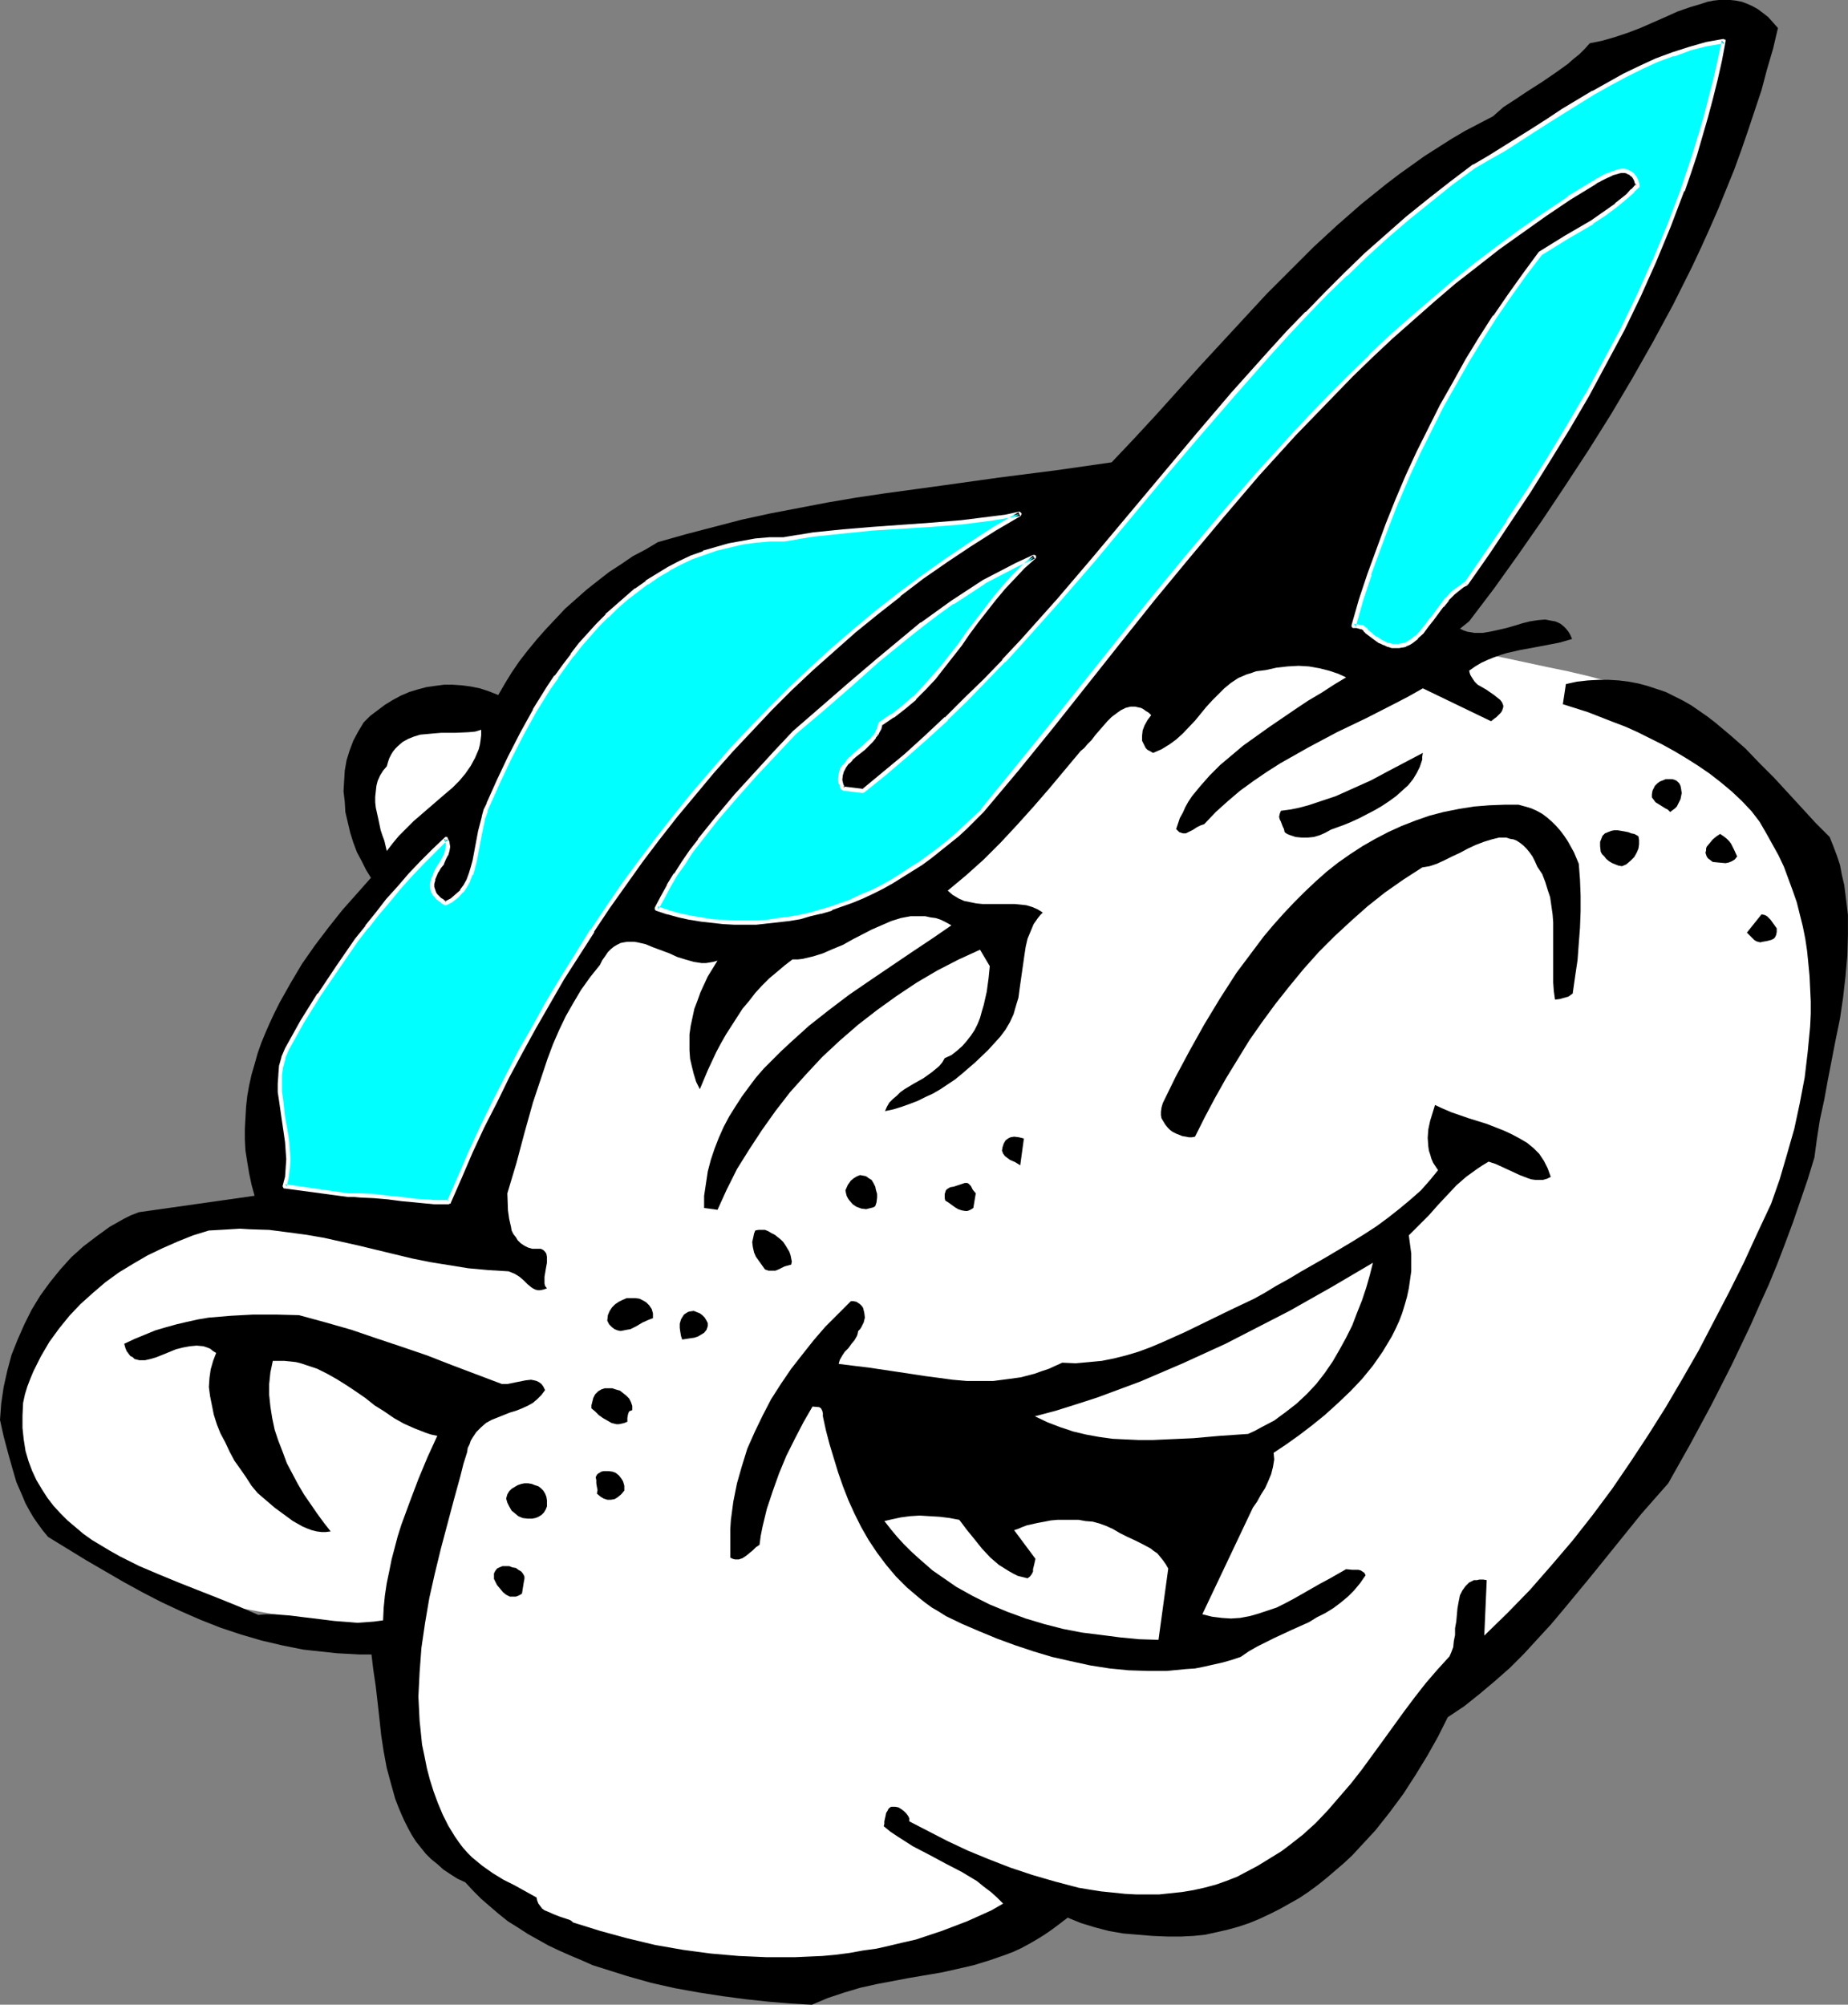 <?xml version="1.0" encoding="UTF-8" standalone="no"?>
<svg
   version="1.0"
   width="129.724mm"
   height="140.705mm"
   id="svg27"
   sodipodi:docname="Laughing 6.wmf"
   xmlns:inkscape="http://www.inkscape.org/namespaces/inkscape"
   xmlns:sodipodi="http://sodipodi.sourceforge.net/DTD/sodipodi-0.dtd"
   xmlns="http://www.w3.org/2000/svg"
   xmlns:svg="http://www.w3.org/2000/svg">
  <rect width="100%" height="100%" fill="#808080" stroke="none"/>
  <sodipodi:namedview
     id="namedview27"
     pagecolor="#ffffff"
     bordercolor="#000000"
     borderopacity="0.25"
     inkscape:showpageshadow="2"
     inkscape:pageopacity="0.0"
     inkscape:pagecheckerboard="0"
     inkscape:deskcolor="#d1d1d1"
     inkscape:document-units="mm" />
  <defs
     id="defs1">
    <pattern
       id="WMFhbasepattern"
       patternUnits="userSpaceOnUse"
       width="6"
       height="6"
       x="0"
       y="0" />
  </defs>
  <path
     style="fill:#ffffff;fill-opacity:1;fill-rule:evenodd;stroke:none"
     d="m 52.682,325.284 v 0 l 0.323,-0.162 h 0.162 0.485 l 0.485,-0.162 h 0.646 l 0.646,-0.162 h 0.808 l 0.97,-0.162 1.131,-0.162 h 1.131 l 1.131,-0.162 h 1.454 l 1.454,-0.162 1.454,-0.162 h 1.616 1.778 l 1.778,-0.162 h 1.939 l 1.939,-0.162 h 6.626 l 2.424,0.162 h 2.424 l 2.424,0.162 2.586,0.162 2.747,0.162 5.656,0.323 5.818,0.646 42.016,-91.623 98.253,-93.239 59.469,-18.906 66.741,47.831 h 0.162 0.485 l 0.646,0.162 0.97,0.162 1.293,0.162 1.293,0.323 1.778,0.323 1.778,0.323 1.939,0.323 2.262,0.485 2.262,0.323 2.424,0.485 5.171,0.97 5.494,1.131 11.312,2.424 5.494,1.131 5.494,1.293 2.424,0.646 2.586,0.646 2.262,0.485 2.262,0.646 1.939,0.646 1.939,0.646 1.616,0.485 1.616,0.646 1.293,0.485 1.293,0.485 1.131,0.485 1.131,0.323 0.97,0.323 0.808,0.485 1.616,0.646 1.454,0.485 0.97,0.323 0.808,0.323 0.646,0.162 0.485,0.162 0.323,0.162 h 0.162 l 0.162,0.162 v -0.162 l 15.514,20.684 16.645,37.005 -4.202,53.648 -27.957,71.1 -49.611,58.496 v 0 l -0.162,0.323 -0.162,0.323 -0.485,0.485 -0.323,0.646 -0.646,0.808 -0.646,0.808 -0.646,0.97 -0.808,1.131 -0.808,1.293 -0.97,1.293 -0.97,1.293 -1.131,1.454 -1.131,1.616 -1.293,1.616 -1.293,1.778 -1.454,1.778 -1.454,1.778 -3.07,3.878 -3.394,3.878 -3.555,4.201 -3.717,4.201 -3.878,4.201 -4.202,4.363 -4.202,4.201 -4.363,4.04 -4.525,4.04 -4.686,3.878 -4.686,3.555 -4.686,3.393 -4.848,2.909 -2.424,1.454 -2.424,1.293 -2.424,1.293 -2.424,0.97 -2.586,1.131 -2.262,0.808 -2.424,0.646 -2.586,0.808 -2.262,0.485 -2.424,0.323 -2.424,0.162 -2.424,0.162 -2.262,-0.162 -2.424,-0.323 -2.262,-0.323 -2.262,-0.485 -2.262,-0.808 -2.262,-0.97 -2.262,-1.131 -2.262,-1.293 v 0.162 l -0.323,0.162 -0.162,0.162 -0.485,0.162 -0.646,0.323 -0.808,0.485 -0.808,0.323 -0.97,0.485 -1.131,0.646 -1.293,0.646 -1.131,0.485 -1.616,0.808 -1.454,0.646 -1.616,0.646 -1.778,0.808 -1.939,0.646 -1.939,0.808 -1.939,0.808 -4.525,1.616 -4.686,1.454 -5.171,1.616 -5.333,1.454 -5.656,1.293 -5.979,1.131 -6.141,0.97 -6.464,0.808 -6.626,0.485 -3.394,0.162 h -3.394 -3.394 l -3.555,-0.162 -3.555,-0.162 -3.555,-0.162 -3.555,-0.485 -3.717,-0.485 -3.717,-0.485 -3.555,-0.808 -3.717,-0.808 -3.717,-0.808 -3.878,-1.131 -3.717,-1.131 -3.717,-1.293 -3.717,-1.454 -3.878,-1.616 -3.717,-1.778 -3.717,-1.939 -3.878,-1.939 -3.717,-2.262 -3.717,-2.262 -3.717,-2.585 -3.717,-2.747 -3.717,-2.909 -3.717,-3.07 -3.717,-3.232 -3.555,-3.393 -8.242,-51.063 -66.902,-12.443 v 0 l -0.162,-0.162 -0.323,-0.162 -0.323,-0.162 -0.485,-0.323 -0.646,-0.323 -0.485,-0.323 -0.808,-0.485 -1.616,-0.97 -1.778,-1.293 -2.101,-1.454 -2.262,-1.778 -2.424,-1.778 -2.424,-2.101 -2.424,-2.262 -2.424,-2.424 -2.424,-2.585 -2.262,-2.747 -2.101,-2.909 -2.101,-3.232 -1.616,-3.232 -1.454,-3.393 -0.646,-1.778 -0.485,-1.778 -0.485,-1.778 -0.323,-1.778 -0.323,-1.939 -0.162,-1.939 v -1.939 -1.939 l 0.323,-1.939 0.323,-2.101 0.485,-1.939 0.485,-2.101 0.808,-2.101 0.808,-2.101 1.131,-2.101 1.131,-2.262 1.293,-2.262 1.616,-2.101 1.616,-2.262 1.939,-2.262 2.101,-2.262 2.262,-2.424 2.424,-2.262 2.747,-2.262 2.909,-2.424 3.07,-2.424 3.232,-2.262 3.555,-2.424 z"
     id="path1" />
  <path
     style="fill:#000000;fill-opacity:1;fill-rule:evenodd;stroke:none"
     d="m 471.71,7.433 -1.293,5.494 -1.616,5.494 -1.454,5.494 -1.778,5.333 -1.778,5.333 -1.778,5.171 -1.939,5.333 -2.101,5.171 -2.101,5.171 -2.262,5.171 -2.262,5.009 -2.424,5.171 -5.01,10.019 -5.333,9.857 -5.494,9.696 -5.656,9.534 -5.979,9.534 -6.141,9.372 -6.141,9.211 -6.302,9.049 -6.464,9.049 -6.626,8.726 -2.424,1.939 0.97,0.485 0.97,0.323 0.97,0.162 0.97,0.162 h 2.101 l 1.939,-0.323 2.262,-0.485 2.101,-0.485 2.262,-0.646 2.101,-0.646 1.939,-0.485 2.101,-0.323 1.939,-0.162 0.808,0.162 0.808,0.162 0.97,0.162 0.808,0.323 0.646,0.323 0.808,0.646 0.646,0.646 0.646,0.808 0.485,0.808 0.485,1.131 -3.394,0.97 -3.394,0.646 -3.394,0.646 -3.555,0.646 -3.555,0.808 -1.616,0.485 -1.778,0.646 -1.616,0.646 -1.778,0.808 -1.616,0.97 -1.616,1.131 0.162,0.646 0.162,0.485 0.485,0.808 0.646,0.97 0.808,0.808 2.262,1.293 2.101,1.454 0.808,0.646 0.808,0.646 0.485,0.646 0.323,0.808 v 0.485 l -0.162,0.485 -0.162,0.485 -0.323,0.485 -0.485,0.485 -0.646,0.646 -0.646,0.485 -0.808,0.646 -18.099,-8.726 -3.717,2.101 -3.717,1.939 -7.595,3.878 -7.757,3.717 -7.595,4.04 -3.717,2.101 -3.717,2.101 -3.555,2.262 -3.555,2.424 -3.555,2.585 -3.232,2.747 -3.232,2.909 -3.07,3.232 -0.97,0.323 -0.97,0.485 -0.97,0.646 -0.97,0.485 -0.97,0.485 h -0.808 l -0.485,-0.162 -0.485,-0.162 -0.323,-0.323 -0.485,-0.485 0.485,-1.454 0.485,-1.454 0.808,-1.454 0.646,-1.454 0.808,-1.454 0.97,-1.454 2.262,-2.747 2.424,-2.747 2.747,-2.747 3.07,-2.585 3.07,-2.585 3.394,-2.424 3.394,-2.424 7.11,-4.848 3.394,-2.262 3.555,-2.101 3.232,-2.101 3.232,-1.939 -2.101,-0.97 -2.424,-0.808 -2.586,-0.646 -2.747,-0.485 -2.747,-0.162 -2.909,0.162 -2.909,0.323 -2.909,0.646 -1.293,0.162 -1.293,0.162 -1.293,0.485 -1.131,0.323 -2.262,0.97 -1.939,1.293 -1.778,1.454 -1.616,1.616 -1.616,1.616 -1.616,1.778 -1.454,1.778 -1.454,1.778 -3.232,3.393 -1.778,1.616 -1.778,1.293 -2.101,1.293 -2.262,0.97 -0.808,-0.485 -0.646,-0.323 -0.485,-0.485 -0.323,-0.646 -0.323,-0.646 -0.323,-0.646 v -0.646 -0.646 l 0.162,-1.454 0.485,-1.293 0.808,-1.454 0.97,-1.293 -0.646,-0.646 -0.808,-0.485 -0.646,-0.485 -0.646,-0.323 -0.808,-0.162 -0.646,-0.162 h -1.293 l -1.293,0.323 -1.293,0.646 -1.131,0.808 -1.293,0.97 -1.131,1.131 -1.131,1.293 -2.101,2.424 -0.97,1.293 -1.131,1.131 -0.808,0.97 -0.97,0.808 -8.242,9.857 -4.202,4.848 -4.363,4.848 -4.363,4.686 -4.525,4.525 -4.686,4.201 -4.848,4.04 1.293,1.131 1.616,0.97 1.454,0.646 1.616,0.323 1.616,0.323 1.616,0.162 h 8.565 l 1.616,0.162 1.454,0.162 1.616,0.485 1.454,0.646 1.293,0.808 -0.646,0.646 -0.646,0.808 -1.131,1.616 -0.808,1.939 -0.808,1.939 -0.485,2.101 -0.323,2.101 -0.646,4.525 -0.646,4.525 -0.323,2.424 -0.646,2.101 -0.646,2.262 -0.97,2.101 -1.131,1.939 -1.454,1.939 -3.232,3.555 -3.394,3.232 -3.555,3.07 -1.778,1.454 -1.939,1.293 -1.939,1.293 -1.939,1.131 -2.101,0.97 -1.939,0.97 -2.101,0.808 -2.262,0.808 -2.101,0.646 -2.262,0.485 0.485,-1.131 0.646,-1.131 0.97,-0.97 0.97,-0.808 0.97,-0.97 1.131,-0.808 2.424,-1.454 2.586,-1.454 2.262,-1.616 0.97,-0.808 0.97,-0.808 0.808,-0.97 0.646,-1.131 1.778,-0.808 1.454,-1.131 1.454,-1.293 1.131,-1.293 1.131,-1.454 0.97,-1.454 0.808,-1.616 0.646,-1.616 0.485,-1.778 0.485,-1.616 0.808,-3.555 0.485,-3.555 0.323,-3.232 -2.586,-4.363 -5.656,2.585 -5.656,2.909 -5.494,3.232 -5.333,3.555 -5.171,3.717 -5.01,3.878 -4.848,4.201 -4.686,4.363 -4.363,4.686 -4.202,4.686 -3.878,5.009 -3.555,5.009 -3.394,5.171 -3.232,5.171 -2.747,5.494 -2.424,5.333 -3.555,-0.485 v -3.232 l 0.485,-3.232 0.485,-3.232 0.808,-3.07 0.97,-2.909 1.131,-2.909 1.293,-2.909 1.454,-2.747 1.616,-2.585 1.778,-2.747 1.778,-2.424 1.939,-2.585 2.101,-2.424 2.262,-2.262 2.262,-2.262 2.424,-2.262 5.01,-4.525 5.333,-4.201 5.333,-4.04 5.656,-3.878 5.494,-3.717 5.494,-3.717 5.333,-3.555 5.171,-3.555 -1.454,-0.808 -1.293,-0.646 -1.454,-0.485 -1.293,-0.162 -1.454,-0.323 h -1.293 -1.293 -1.293 l -2.586,0.485 -2.586,0.808 -2.586,1.131 -2.586,1.131 -5.01,2.585 -2.586,1.454 -2.747,1.131 -2.586,1.131 -2.586,0.808 -2.747,0.646 -1.293,0.162 h -1.454 l -2.101,1.616 -2.101,1.778 -1.939,1.616 -1.939,1.939 -1.778,1.939 -1.616,2.101 -1.778,2.101 -1.454,2.262 -1.454,2.262 -1.454,2.262 -1.293,2.262 -1.293,2.424 -2.262,4.848 -2.101,5.009 -0.97,-1.939 -0.646,-2.101 -0.485,-1.939 -0.485,-2.101 -0.162,-2.262 v -2.101 -2.101 l 0.323,-2.262 0.485,-2.262 0.485,-2.262 0.808,-2.101 0.808,-2.262 0.97,-2.101 0.97,-2.101 1.293,-2.101 1.293,-2.101 -1.131,0.323 -0.97,0.162 -0.97,0.162 h -1.131 l -2.101,-0.323 -2.262,-0.646 -2.101,-0.646 -2.101,-0.97 -4.363,-1.616 -1.939,-0.808 -2.101,-0.485 -0.97,-0.162 h -0.97 -0.808 l -0.97,0.162 -0.808,0.162 -0.97,0.485 -0.808,0.485 -0.808,0.646 -0.808,0.808 -0.646,0.97 -0.808,1.131 -0.646,1.293 -2.586,3.232 -2.424,3.393 -2.101,3.555 -1.939,3.393 -1.778,3.717 -1.616,3.717 -1.454,3.878 -1.293,3.878 -2.586,7.756 -2.262,8.08 -2.101,7.918 -2.424,8.08 0.162,4.525 0.323,2.262 0.485,2.101 0.162,0.97 0.485,0.97 0.646,0.808 0.485,0.808 0.808,0.808 0.97,0.646 0.97,0.485 1.131,0.323 h 0.646 0.646 0.485 0.485 l 0.646,0.323 0.485,0.485 0.323,0.485 0.162,0.808 v 0.808 0.808 l -0.323,1.778 -0.323,1.939 v 0.808 0.97 l 0.162,0.646 0.485,0.646 -0.97,0.323 -0.808,0.162 h -0.646 l -0.646,-0.162 -0.646,-0.323 -0.485,-0.323 -0.97,-0.808 -0.97,-0.97 -1.131,-0.97 -1.293,-0.808 -0.808,-0.323 -0.808,-0.323 -5.333,-0.323 -5.333,-0.485 -5.01,-0.808 -5.01,-0.808 -4.848,-0.97 -4.686,-1.131 -9.373,-2.262 -9.373,-2.101 -4.686,-0.808 -4.848,-0.646 -5.01,-0.646 -5.171,-0.162 -2.586,-0.162 -2.586,0.162 -2.747,0.162 -2.909,0.162 -4.202,1.293 -4.04,1.616 -4.04,1.778 -4.04,1.939 -3.878,2.262 -3.717,2.262 -3.555,2.585 -3.394,2.909 -3.232,2.909 -2.909,3.07 -2.747,3.393 -2.586,3.555 -1.131,1.939 -1.131,1.939 -0.97,1.939 -0.97,1.939 -0.808,1.939 -0.808,2.101 -0.646,2.101 -0.485,2.262 -0.162,3.393 v 3.232 l 0.323,3.07 0.485,3.07 0.808,2.747 0.97,2.585 1.131,2.424 1.454,2.424 1.454,2.262 1.616,2.101 1.778,1.939 1.939,1.939 2.101,1.778 2.101,1.778 2.262,1.616 2.424,1.454 2.424,1.454 2.586,1.454 5.171,2.585 5.333,2.262 5.494,2.262 5.333,2.101 5.333,2.101 5.171,2.101 4.848,2.101 2.101,-0.162 h 2.262 l 1.939,0.162 2.101,0.162 3.878,0.485 4.04,0.485 3.878,0.485 4.202,0.323 1.939,0.162 2.262,-0.162 2.101,-0.162 2.424,-0.323 0.162,-3.393 0.323,-3.232 0.485,-3.232 0.646,-3.07 0.646,-3.232 0.808,-3.07 0.808,-3.07 0.97,-3.07 2.262,-6.14 2.262,-5.979 2.424,-5.817 2.586,-5.656 -1.616,-0.323 -1.454,-0.485 -2.909,-1.131 -2.909,-1.293 -2.586,-1.454 -2.586,-1.778 -2.586,-1.616 -2.424,-1.939 -2.586,-1.778 -2.424,-1.616 -2.586,-1.616 -2.586,-1.454 -2.586,-1.293 -2.909,-0.97 -1.454,-0.485 -1.293,-0.323 -1.454,-0.162 -1.616,-0.162 h -1.616 -1.454 l -0.646,3.07 -0.323,3.07 v 2.909 l 0.323,3.07 0.485,3.07 0.646,3.07 0.97,2.909 1.131,2.909 1.131,3.07 1.454,2.747 1.454,2.747 1.616,2.747 1.778,2.585 1.778,2.585 1.778,2.424 1.778,2.262 -1.293,0.162 h -1.131 l -1.293,-0.162 -1.293,-0.323 -1.293,-0.485 -1.131,-0.485 -2.586,-1.454 -2.424,-1.778 -2.424,-1.778 -2.262,-1.939 -2.262,-1.939 -1.616,-1.939 -1.454,-2.262 -1.454,-2.101 -1.616,-2.262 -1.293,-2.424 -1.131,-2.424 -1.293,-2.424 -0.97,-2.424 -0.808,-2.585 -0.485,-2.424 -0.485,-2.424 -0.323,-2.424 0.162,-2.424 0.323,-2.262 0.646,-2.262 0.808,-2.101 -0.808,-0.485 -0.808,-0.646 -0.808,-0.323 -0.97,-0.323 -1.778,-0.162 -1.778,0.162 -1.778,0.323 -1.939,0.485 -3.555,1.454 -1.616,0.646 -1.616,0.485 -1.454,0.323 h -0.808 -0.646 l -0.646,-0.162 -0.646,-0.162 -0.485,-0.485 -0.646,-0.323 -0.485,-0.646 -0.485,-0.646 -0.323,-0.808 -0.323,-1.131 2.747,-1.293 2.747,-1.131 2.747,-1.131 2.747,-0.808 2.909,-0.808 2.747,-0.646 2.909,-0.646 2.909,-0.485 5.818,-0.485 5.979,-0.323 h 5.979 l 6.141,0.162 7.11,1.939 6.787,1.939 6.626,2.262 6.787,2.262 6.626,2.262 6.626,2.585 13.251,5.009 h 0.646 0.808 l 1.616,-0.323 1.616,-0.323 1.616,-0.323 1.454,-0.162 0.808,0.162 0.646,0.162 0.646,0.323 0.646,0.485 0.485,0.646 0.485,0.97 -0.97,1.293 -1.131,1.131 -1.131,0.97 -1.454,0.808 -1.454,0.646 -1.616,0.646 -1.616,0.485 -1.616,0.646 -1.616,0.646 -1.616,0.646 -1.454,0.808 -1.293,1.131 -1.293,1.293 -0.97,1.454 -0.485,0.808 -0.323,0.97 -0.485,0.97 -0.162,1.131 -0.97,3.07 -0.808,3.232 -1.778,6.464 -3.394,12.766 -1.616,6.625 -1.454,6.464 -1.131,6.625 -0.97,6.625 -0.485,6.464 -0.162,3.232 -0.162,3.232 0.162,3.232 0.162,3.232 0.323,3.07 0.323,3.232 0.646,3.07 0.646,3.232 0.808,3.07 0.97,3.07 1.131,3.07 1.293,3.07 1.454,2.909 1.778,2.909 1.131,1.616 0.97,1.293 1.293,1.454 1.131,1.131 2.747,2.262 2.747,1.939 2.909,1.778 2.909,1.454 2.909,1.616 2.909,1.616 0.162,0.808 0.323,0.808 0.485,0.646 0.485,0.646 0.646,0.485 0.808,0.323 1.454,0.646 1.616,0.646 1.454,0.485 1.454,0.485 0.485,0.323 0.323,0.323 7.272,2.262 7.11,1.939 7.434,1.778 7.434,1.293 7.272,0.97 7.434,0.646 7.434,0.323 h 3.717 3.717 l 3.555,-0.162 3.717,-0.162 3.555,-0.323 3.717,-0.485 3.555,-0.646 3.555,-0.485 3.555,-0.808 3.394,-0.808 3.555,-0.808 3.394,-1.131 3.394,-1.131 3.394,-1.293 3.394,-1.293 3.232,-1.454 3.232,-1.454 3.07,-1.778 -1.616,-1.616 -1.616,-1.454 -1.939,-1.454 -1.778,-1.454 -4.04,-2.424 -4.363,-2.262 -4.202,-2.262 -4.363,-2.262 -4.04,-2.585 -1.939,-1.293 -1.778,-1.454 0.162,-0.646 v -0.646 l 0.323,-1.454 0.162,-0.808 0.323,-0.485 0.323,-0.646 0.646,-0.485 h 1.131 l 0.808,0.162 0.808,0.485 0.646,0.485 0.646,0.646 0.485,0.646 0.323,0.646 v 0.808 l 5.01,2.585 5.01,2.585 5.494,2.585 5.494,2.262 5.818,2.262 5.818,1.939 6.141,1.778 6.141,1.616 2.909,0.485 3.07,0.485 3.232,0.323 3.07,0.323 3.07,0.162 h 3.07 2.909 l 3.07,-0.323 3.07,-0.323 2.909,-0.485 2.909,-0.646 3.07,-0.808 2.747,-0.97 2.909,-1.131 2.747,-1.454 2.747,-1.454 2.101,-1.293 2.101,-1.293 2.101,-1.293 1.939,-1.454 3.717,-2.909 3.394,-3.07 3.232,-3.393 3.07,-3.555 3.07,-3.555 2.909,-3.717 5.656,-7.756 5.494,-7.595 2.909,-3.878 2.909,-3.717 3.07,-3.555 3.232,-3.555 0.485,-1.131 0.485,-1.293 0.162,-1.616 0.323,-1.616 v -1.778 l 0.323,-1.778 0.323,-3.555 0.323,-1.778 0.323,-1.616 0.646,-1.293 0.808,-1.131 0.485,-0.485 0.485,-0.485 0.646,-0.323 0.646,-0.323 h 0.808 l 0.646,-0.162 h 0.97 l 0.97,0.162 -0.646,14.705 6.141,-5.979 5.979,-6.14 5.656,-6.464 5.656,-6.625 5.333,-6.787 5.171,-6.948 4.848,-7.11 4.686,-7.11 4.686,-7.433 4.363,-7.433 4.363,-7.595 4.04,-7.756 4.04,-7.756 3.878,-7.756 3.555,-7.756 3.717,-7.918 2.262,-6.464 1.939,-6.625 1.939,-6.787 1.454,-6.787 1.293,-6.787 0.808,-6.787 0.323,-3.393 0.323,-3.393 0.162,-3.393 v -3.232 l -0.162,-3.393 -0.162,-3.393 -0.323,-3.393 -0.323,-3.232 -0.485,-3.232 -0.646,-3.232 -0.808,-3.232 -0.808,-3.232 -1.131,-3.232 -1.131,-3.07 -1.131,-3.07 -1.454,-3.07 -1.616,-2.909 -1.616,-2.909 -1.778,-3.07 -2.101,-2.747 -2.586,-2.747 -2.747,-2.585 -2.909,-2.424 -2.909,-2.262 -3.07,-2.101 -3.07,-1.939 -3.232,-1.939 -3.232,-1.778 -3.232,-1.616 -3.232,-1.616 -3.232,-1.454 -3.394,-1.293 -6.626,-2.585 -6.626,-2.101 0.808,-5.333 2.909,-0.646 2.909,-0.323 2.909,-0.162 h 2.586 l 2.747,0.162 2.586,0.323 2.586,0.485 2.424,0.646 2.424,0.808 2.424,0.808 2.262,1.131 2.262,1.131 2.262,1.293 2.101,1.454 2.101,1.454 2.101,1.616 4.04,3.393 4.04,3.555 3.717,3.878 3.878,3.878 3.717,4.04 3.717,4.04 3.555,3.878 3.717,3.717 0.97,2.424 0.97,2.585 0.808,2.424 0.485,2.585 0.646,2.747 0.323,2.585 0.323,2.585 0.323,2.747 v 2.585 2.747 l -0.162,5.494 -0.485,5.494 -0.646,5.656 -0.808,5.494 -1.131,5.494 -2.101,10.827 -0.97,5.333 -1.131,5.171 -0.808,5.171 -0.646,4.848 -1.778,5.817 -1.939,5.656 -1.939,5.656 -2.101,5.656 -2.101,5.494 -2.262,5.494 -2.424,5.333 -2.424,5.494 -5.01,10.503 -5.333,10.503 -5.656,10.503 -5.818,10.342 -3.555,4.04 -3.555,4.04 -6.787,8.403 -6.787,8.403 -6.949,8.403 -3.394,4.04 -3.717,4.04 -3.555,3.878 -3.717,3.717 -4.04,3.555 -4.04,3.393 -4.04,3.232 -4.363,2.909 -2.586,5.171 -2.909,5.171 -3.07,5.009 -3.232,5.009 -3.717,5.009 -3.717,4.686 -4.202,4.525 -1.939,2.101 -2.262,2.101 -2.262,1.939 -2.262,1.939 -2.424,1.939 -2.424,1.778 -2.424,1.616 -2.586,1.454 -2.586,1.454 -2.586,1.293 -2.747,1.293 -2.747,1.131 -2.909,0.97 -2.909,0.808 -2.909,0.646 -2.909,0.646 -3.07,0.323 -3.232,0.162 h -3.878 l -3.878,-0.162 -3.878,-0.323 -3.878,-0.323 -3.717,-0.646 -3.717,-0.97 -3.717,-1.131 -3.555,-1.454 -2.101,1.616 -1.939,1.454 -2.101,1.454 -2.101,1.293 -1.939,1.131 -2.101,1.131 -2.101,0.97 -2.101,0.808 -4.202,1.454 -4.202,1.293 -4.202,0.97 -4.363,0.97 -8.565,1.454 -8.565,1.616 -4.363,0.97 -4.363,1.293 -4.363,1.454 -4.202,1.778 -5.656,-0.323 -5.818,-0.485 -5.979,-0.646 -6.141,-0.808 -6.302,-0.97 -6.302,-1.131 -6.464,-1.454 -6.302,-1.778 -6.141,-1.939 -3.07,-0.97 -2.909,-1.293 -3.07,-1.293 -2.909,-1.293 -2.747,-1.293 -5.494,-3.07 -2.747,-1.778 -2.586,-1.616 -2.424,-1.939 -2.262,-1.939 -2.424,-2.101 -2.101,-2.101 -2.101,-2.262 -2.101,-0.97 -1.778,-1.131 -1.939,-1.293 -1.616,-1.454 -1.616,-1.293 -1.454,-1.454 -1.293,-1.616 -1.293,-1.616 -1.131,-1.778 -0.97,-1.778 -0.97,-1.939 -0.808,-1.778 -0.808,-1.939 -0.808,-2.101 -1.131,-4.04 -1.131,-4.201 -0.808,-4.363 -0.646,-4.201 -0.485,-4.525 -0.485,-4.363 -0.485,-4.201 -0.646,-4.363 -0.485,-4.04 h -3.232 l -2.909,-0.162 -3.07,-0.162 -2.909,-0.323 -3.07,-0.323 -2.909,-0.323 -5.656,-1.131 -5.494,-1.293 -5.494,-1.616 -5.333,-1.778 -5.333,-2.101 -5.171,-2.262 -5.171,-2.424 -5.01,-2.585 -5.01,-2.747 -5.01,-2.909 -5.01,-2.909 -10.019,-6.14 -1.454,-1.778 -1.293,-1.778 -1.131,-1.616 -1.131,-1.939 -0.97,-1.778 -0.808,-1.939 -1.616,-3.717 -1.131,-3.878 -1.131,-4.04 L 0.97,381.034 0,376.671 l 0.323,-4.363 0.646,-4.363 0.97,-4.363 1.131,-4.201 1.616,-4.04 1.778,-4.04 1.939,-3.878 2.262,-3.717 2.586,-3.555 2.747,-3.393 2.909,-3.232 3.232,-2.909 3.394,-2.585 3.555,-2.585 3.717,-2.101 1.939,-0.97 2.101,-0.808 30.704,-4.363 -0.808,-2.909 -0.646,-3.07 -0.485,-2.909 -0.485,-3.07 -0.162,-2.909 v -2.909 l 0.162,-2.909 0.162,-2.909 0.323,-2.909 0.485,-2.747 0.646,-2.909 0.808,-2.747 0.808,-2.909 0.97,-2.747 1.131,-2.747 1.131,-2.585 1.293,-2.747 1.293,-2.585 2.909,-5.171 3.07,-5.171 3.394,-4.848 3.555,-4.686 3.717,-4.686 3.878,-4.363 3.717,-4.201 -1.293,-2.101 -1.131,-2.262 -1.293,-2.424 -0.97,-2.585 -0.808,-2.585 -0.646,-2.747 -0.646,-2.747 -0.162,-2.747 -0.323,-2.747 0.162,-2.747 0.162,-2.747 0.485,-2.747 0.808,-2.585 0.97,-2.585 1.293,-2.424 1.454,-2.424 1.778,-1.778 1.939,-1.454 1.939,-1.454 2.101,-1.293 2.101,-1.131 2.262,-0.97 2.101,-0.646 2.424,-0.646 2.262,-0.323 2.424,-0.323 h 2.262 l 2.424,0.162 2.424,0.323 2.424,0.485 2.424,0.808 2.424,0.97 1.778,-3.07 1.778,-2.909 2.101,-3.07 2.262,-2.909 2.262,-2.747 2.424,-2.747 2.586,-2.747 2.586,-2.747 5.656,-5.009 3.07,-2.424 2.909,-2.262 3.232,-2.101 3.07,-2.101 3.394,-1.778 3.232,-1.939 7.434,-2.101 7.434,-1.939 7.434,-1.939 7.434,-1.616 7.595,-1.454 7.595,-1.454 7.595,-1.293 7.595,-1.131 15.352,-2.101 15.029,-2.101 15.19,-1.939 14.706,-2.101 5.818,-6.14 5.979,-6.464 11.635,-12.927 11.797,-12.766 5.979,-6.464 6.141,-6.14 6.141,-6.14 6.302,-5.817 6.464,-5.656 6.626,-5.333 3.394,-2.585 3.394,-2.424 3.394,-2.424 3.555,-2.262 3.555,-2.262 3.555,-2.101 3.717,-1.939 3.717,-1.939 1.293,-1.131 1.454,-1.293 3.232,-2.101 3.394,-2.262 3.555,-2.262 3.555,-2.424 3.394,-2.424 1.454,-1.293 1.616,-1.293 1.454,-1.454 1.293,-1.454 1.616,-0.323 1.616,-0.323 3.394,-0.97 3.394,-1.131 3.394,-1.293 6.626,-2.909 3.232,-1.454 3.232,-1.131 3.232,-0.97 1.454,-0.485 1.616,-0.323 L 456.035,0 h 1.616 1.454 l 1.454,0.162 1.616,0.323 1.293,0.485 1.454,0.646 1.454,0.808 1.293,0.97 1.454,1.131 1.293,1.454 z"
     id="path2" />
  <path
     style="fill:#00ffff;fill-opacity:1;fill-rule:evenodd;stroke:none"
     d="m 388.971,154.805 -0.97,0.485 -0.808,0.646 -1.616,1.454 -1.616,1.454 -1.454,1.778 -2.586,3.717 -1.454,1.616 -1.131,1.616 -1.454,1.454 -1.454,1.131 -0.808,0.485 -0.808,0.323 -0.808,0.323 h -0.808 -0.97 -0.97 l -0.97,-0.162 -0.97,-0.485 -1.131,-0.485 -1.131,-0.808 -1.293,-0.808 -1.293,-1.131 -0.323,-0.485 -0.323,-0.323 -0.323,-0.162 -0.485,-0.162 -0.97,-0.162 h -0.97 l 2.101,-6.948 2.101,-6.787 2.424,-6.625 2.424,-6.464 2.586,-6.625 2.747,-6.302 2.909,-6.302 3.07,-6.302 3.07,-6.14 3.394,-5.979 3.394,-5.979 3.555,-5.817 3.717,-5.817 4.04,-5.656 3.878,-5.656 4.202,-5.494 6.787,-4.201 6.949,-4.04 3.232,-2.262 3.232,-2.262 2.909,-2.585 1.454,-1.293 1.293,-1.454 -0.323,-1.131 -0.485,-0.97 -0.646,-0.646 -0.646,-0.485 -0.646,-0.323 -0.808,-0.162 h -0.808 l -0.808,0.162 -1.778,0.485 -1.616,0.808 -1.616,0.808 -0.808,0.323 -0.646,0.485 -6.626,4.04 -6.302,4.363 -6.302,4.363 -6.141,4.525 -5.979,4.525 -5.818,4.686 -5.656,4.686 -5.494,5.009 -5.656,4.848 -5.171,5.009 -5.333,5.009 -5.01,5.171 -5.171,5.171 -4.848,5.333 -5.01,5.333 -4.848,5.333 -9.373,10.827 -9.211,11.15 -9.05,11.15 -9.05,11.15 -17.938,22.461 -9.05,11.311 -9.211,11.15 -4.525,4.363 -2.262,2.101 -2.262,1.939 -2.424,1.939 -2.424,1.778 -2.424,1.778 -2.586,1.616 -2.586,1.616 -2.424,1.616 -2.586,1.454 -2.747,1.293 -2.586,1.131 -2.747,1.293 -2.747,0.97 -2.747,0.97 -2.747,0.808 -2.909,0.808 -2.747,0.646 -2.909,0.485 -2.909,0.485 -2.747,0.323 -2.909,0.162 -2.909,0.162 h -2.909 l -2.909,-0.323 -2.909,-0.162 -3.07,-0.485 -2.909,-0.485 -2.909,-0.646 -2.909,-0.808 -3.07,-0.808 1.616,-3.07 1.616,-3.07 1.778,-2.909 2.101,-3.07 2.101,-3.07 2.101,-2.909 4.848,-5.979 5.01,-5.817 5.01,-5.817 5.171,-5.656 5.333,-5.333 7.272,-6.302 7.272,-6.464 7.595,-6.464 7.757,-6.464 3.878,-3.07 4.04,-3.07 4.04,-2.747 4.202,-2.747 4.202,-2.747 4.363,-2.262 4.363,-2.262 4.525,-2.101 -2.909,2.585 -2.586,2.747 -2.586,2.909 -2.424,2.909 -4.686,5.979 -2.262,3.07 -2.262,3.07 -4.525,5.979 -2.424,2.747 -2.424,2.909 -2.747,2.585 -2.747,2.424 -3.07,2.262 -3.07,2.101 -0.323,1.293 -0.646,1.131 -0.646,0.97 -0.97,1.131 -2.101,1.939 -2.101,1.939 -1.131,0.808 -0.97,0.97 -0.808,1.131 -0.485,0.97 -0.485,1.131 -0.162,1.131 0.162,0.646 0.162,0.646 0.162,0.646 0.323,0.646 5.333,0.646 5.656,-4.525 5.656,-4.848 5.494,-4.686 5.171,-5.009 5.333,-5.009 5.01,-5.171 5.01,-5.171 4.848,-5.333 9.696,-10.665 9.373,-10.827 18.422,-22.138 9.211,-10.988 9.373,-10.988 9.696,-10.665 4.848,-5.333 5.01,-5.333 5.01,-5.171 5.171,-5.171 5.333,-5.009 5.494,-4.848 5.656,-5.009 5.656,-4.686 5.979,-4.686 5.979,-4.363 4.04,-2.262 3.878,-2.262 7.757,-5.009 4.04,-2.585 3.878,-2.424 8.08,-5.009 4.04,-2.262 4.202,-2.262 4.202,-2.101 4.363,-1.939 4.202,-1.616 4.525,-1.454 4.525,-1.131 4.525,-0.808 -0.97,5.009 -1.293,5.171 -1.131,5.009 -1.293,5.009 -1.454,4.848 -1.616,5.009 -1.454,4.686 -1.778,4.848 -1.778,4.686 -1.778,4.686 -3.878,9.372 -4.04,9.049 -4.363,8.888 -4.686,8.888 -4.686,8.564 -5.01,8.564 -5.171,8.403 -5.333,8.564 -5.494,8.241 -5.494,8.241 z"
     id="path3" />
  <path
     style="fill:#ffffff;fill-opacity:1;fill-rule:evenodd;stroke:none"
     d="m 388.486,154.643 0.323,-0.323 -0.97,0.485 v 0.162 l -0.97,0.646 v 0 l -1.778,1.293 v 0 l -1.454,1.616 h -0.162 l -1.293,1.778 v 0 l -2.747,3.717 v -0.162 l -1.293,1.778 -1.293,1.616 v 0 l -1.293,1.454 v -0.162 l -1.616,1.293 0.162,-0.162 -0.808,0.485 h 0.162 l -0.808,0.323 h 0.162 l -0.97,0.162 h 0.162 l -0.97,0.162 h 0.162 -0.97 0.162 -0.97 v 0 l -0.97,-0.323 v 0.162 l -0.97,-0.485 v 0 l -0.97,-0.485 v 0 l -1.131,-0.808 v 0.162 l -1.293,-0.97 h 0.162 l -1.293,-0.97 v 0 l -0.162,-0.485 h -0.162 l -0.485,-0.323 v 0 l -0.323,-0.323 -0.162,-0.162 v 0 h -0.485 l -0.97,-0.162 v 0 l -0.97,-0.162 0.485,0.808 1.939,-6.948 2.262,-6.787 h -0.162 l 2.424,-6.625 2.424,-6.464 2.586,-6.625 v 0.162 l 2.747,-6.464 2.909,-6.302 3.07,-6.14 3.07,-6.14 3.394,-5.979 3.394,-5.979 v 0 l 3.555,-5.817 3.717,-5.817 v 0 l 3.878,-5.656 4.04,-5.656 4.202,-5.494 -0.162,0.162 6.787,-4.201 6.949,-4.04 v -0.162 l 3.232,-2.101 3.232,-2.424 v 0 l 2.909,-2.424 1.454,-1.293 v -0.162 l 1.454,-1.293 v -0.323 -0.323 l -0.323,-1.131 v 0 l -0.485,-0.97 -0.162,-0.162 -0.485,-0.646 -0.162,-0.162 -0.646,-0.485 v 0 l -0.808,-0.323 v -0.162 h -0.162 l -0.808,-0.162 h -0.808 l -0.97,0.162 v 0 l -1.778,0.646 v 0 l -1.778,0.646 -1.616,0.97 v 0 l -0.808,0.323 h 0.162 l -0.646,0.485 h -0.162 l -6.626,4.04 v 0.162 l -6.302,4.201 -6.302,4.363 -6.141,4.525 -5.979,4.525 v 0 l -5.818,4.686 -5.656,4.848 -5.656,4.848 -5.494,4.848 -5.333,5.009 v 0.162 l -5.171,5.009 -5.171,5.171 -5.01,5.171 v 0 l -5.01,5.333 -4.848,5.333 -4.848,5.333 -9.373,10.827 -9.373,11.15 -9.05,10.988 -9.05,11.311 -17.938,22.461 -9.05,11.15 -9.211,11.311 h 0.162 l -4.525,4.201 v 0 l -2.262,2.101 -2.262,1.939 -2.424,1.939 v 0 l -2.424,1.778 -2.424,1.778 v 0 l -2.586,1.616 -2.424,1.616 -2.586,1.616 v 0 l -2.586,1.454 -2.586,1.293 -2.747,1.131 -2.747,1.293 h 0.162 l -2.747,0.97 -2.747,0.97 v 0 l -2.747,0.808 v 0 l -2.747,0.808 -2.909,0.646 -2.909,0.485 h 0.162 l -2.909,0.323 -2.909,0.485 -2.909,0.162 h 0.162 -2.909 -2.909 v 0 l -2.909,-0.162 -2.909,-0.162 -2.909,-0.485 -2.909,-0.485 v 0 l -3.07,-0.646 -2.909,-0.808 h 0.162 l -2.909,-0.97 0.162,0.808 1.616,-2.909 1.616,-3.07 v 0 l 1.778,-3.07 v 0 l 2.101,-2.909 1.939,-3.07 2.262,-2.909 v 0 l 4.686,-5.979 5.01,-5.817 5.171,-5.817 5.171,-5.494 5.171,-5.494 v 0 l 7.272,-6.14 7.434,-6.464 7.434,-6.625 7.757,-6.302 3.878,-3.07 v 0 l 4.04,-3.07 4.04,-2.909 v 0.162 l 4.202,-2.747 4.202,-2.747 h -0.162 l 4.363,-2.262 4.363,-2.262 4.525,-2.101 -0.485,-0.808 -2.909,2.585 v 0 l -2.747,2.747 v 0 l -2.586,2.909 -2.424,2.909 v 0 l -4.686,6.141 -2.262,2.909 -2.101,3.07 v 0 l -4.686,5.979 -2.424,2.747 -2.424,2.747 v 0 l -2.586,2.747 v -0.162 l -2.747,2.424 -3.07,2.424 v -0.162 l -3.07,2.101 -0.162,0.162 -0.162,0.323 -0.323,1.131 0.162,-0.162 -0.646,1.131 h 0.162 l -0.808,1.131 1.616,-0.485 v -0.162 l 0.646,-1.131 v 0 l 0.323,-1.293 -0.162,0.323 3.07,-2.101 h 0.162 l 2.909,-2.262 2.909,-2.424 v -0.162 l 2.586,-2.585 v 0 l 2.586,-2.747 2.262,-2.909 4.686,-5.979 v 0 l 2.101,-3.07 2.262,-3.07 4.686,-5.979 v 0 l 2.424,-2.909 2.586,-2.747 v 0 l 2.586,-2.747 v 0 l 2.909,-2.585 0.162,-0.162 v -0.162 0 -0.162 -0.162 -0.162 h -0.162 l -0.162,-0.162 h -0.162 v 0 h -0.323 l -4.525,2.101 -4.363,2.262 -4.363,2.262 v 0 l -4.202,2.747 -4.202,2.747 v 0 l -4.04,2.909 -4.04,2.909 h -0.162 l -3.878,3.232 -7.595,6.302 -7.595,6.464 -7.434,6.464 -7.272,6.302 v 0 l -5.171,5.494 -5.171,5.656 -5.171,5.656 -5.01,5.979 -4.686,5.817 v 0.162 l -2.262,2.909 -2.101,3.07 -1.939,3.07 h -0.162 l -1.778,2.909 v 0.162 l -1.616,2.909 -1.616,3.07 v 0 0.323 0 0.162 l 0.162,0.162 0.162,0.162 v 0 l 2.909,0.97 h 0.162 l 2.909,0.808 2.909,0.646 h 0.162 l 2.909,0.485 2.909,0.323 2.909,0.323 2.909,0.162 h 0.162 2.909 2.909 v 0 l 2.909,-0.323 2.909,-0.323 2.909,-0.323 v 0 l 2.909,-0.485 2.747,-0.808 2.747,-0.646 h 0.162 l 2.747,-0.808 v -0.162 l 2.747,-0.97 2.747,-0.97 v 0 l 2.747,-1.131 2.747,-1.293 2.586,-1.293 2.586,-1.454 v 0 l 2.586,-1.616 2.586,-1.616 2.586,-1.616 v 0 l 2.424,-1.778 2.424,-1.939 v 0 l 2.424,-1.939 2.424,-1.939 2.262,-2.101 v 0 l 4.363,-4.363 v 0 l 9.373,-11.15 9.05,-11.15 17.938,-22.623 8.888,-11.15 9.211,-11.15 9.211,-10.988 9.373,-10.988 4.848,-5.333 4.848,-5.333 5.01,-5.171 v 0 l 5.01,-5.171 5.171,-5.333 5.171,-5.009 v 0 l 5.333,-5.009 5.494,-4.848 5.494,-4.848 5.656,-4.848 5.818,-4.525 v 0 l 5.979,-4.686 6.141,-4.363 6.141,-4.363 6.464,-4.363 v 0 l 6.626,-4.04 v 0 l 0.646,-0.485 v 0 l 0.808,-0.323 h -0.162 l 1.616,-0.808 1.778,-0.808 h -0.162 l 1.778,-0.485 h -0.162 l 0.808,-0.162 v 0 h 0.808 v 0 l 0.808,0.162 h -0.323 l 0.808,0.323 -0.162,-0.162 0.646,0.646 v -0.162 l 0.485,0.646 v 0 l 0.485,0.97 -0.162,-0.162 0.485,1.131 v -0.485 l -1.293,1.454 v -0.162 l -1.293,1.454 -3.07,2.424 h 0.162 l -3.232,2.262 -3.232,2.262 v 0 l -6.949,4.04 -6.787,4.201 v 0 l -0.162,0.162 -4.04,5.494 -4.04,5.656 -3.878,5.656 h -0.162 l -3.717,5.817 -3.555,5.817 v 0 l -3.394,6.14 -3.394,5.979 -3.07,6.14 -3.07,6.14 -2.909,6.302 -2.747,6.464 v 0 l -2.586,6.464 -2.424,6.625 -2.424,6.625 v 0 l -2.262,6.787 -1.939,6.787 v 0.162 0.162 0.162 l 0.162,0.162 v 0 l 0.162,0.162 h 0.162 0.97 -0.162 l 1.131,0.323 h 0.323 -0.162 l 0.323,0.162 v 0 l 0.323,0.323 -0.162,-0.162 0.323,0.485 h 0.162 v 0.162 l 1.293,0.97 v 0 l 1.293,0.97 v 0 l 1.131,0.808 h 0.162 l 0.97,0.485 h 0.162 l 0.97,0.485 h 0.162 l 0.97,0.323 v 0 h 0.97 v 0 h 0.97 v 0 l 0.808,-0.162 h 0.162 l 0.808,-0.162 0.162,-0.162 0.808,-0.323 v 0 l 0.808,-0.485 v 0 l 1.454,-1.131 v -0.162 l 1.454,-1.293 v 0 l 1.293,-1.778 1.293,-1.616 v 0 l 2.747,-3.717 v 0.162 l 1.454,-1.778 h -0.162 l 1.616,-1.616 v 0 l 1.616,-1.293 v 0 l 0.808,-0.646 v 0 l 0.97,-0.485 v 0 l 0.162,-0.162 z"
     id="path4" />
  <path
     style="fill:#ffffff;fill-opacity:1;fill-rule:evenodd;stroke:none"
     d="m 231.573,195.203 v -0.162 l -0.808,1.131 v -0.162 l -2.101,1.939 -2.262,1.939 -0.97,0.97 h -0.162 l -0.808,0.97 v 0.162 l -0.808,0.97 h -0.162 l -0.646,0.97 v 0.162 l -0.323,1.131 v 0.162 l -0.162,1.131 v 0.162 0.485 0.162 l 0.162,0.646 h 0.162 l 0.162,0.646 v 0.162 l 0.323,0.646 v 0 l 0.323,0.162 0.162,0.162 5.333,0.646 v 0 l 0.162,-0.162 h 0.162 l 5.818,-4.686 5.494,-4.686 5.494,-4.848 5.333,-4.848 v -0.162 l 5.171,-5.009 5.01,-5.171 5.01,-5.171 h 0.162 l 4.848,-5.333 9.534,-10.665 9.373,-10.827 18.422,-22.138 9.373,-10.988 9.373,-10.827 9.534,-10.827 4.848,-5.333 5.01,-5.333 v 0 l 5.01,-5.171 5.333,-5.171 v 0.162 l 5.333,-5.171 5.333,-4.848 5.656,-4.848 5.818,-4.686 5.818,-4.686 v 0 l 5.979,-4.363 v 0 l 3.878,-2.262 4.04,-2.262 7.757,-5.009 4.04,-2.585 3.878,-2.424 8.08,-5.009 v 0 l 4.04,-2.262 4.202,-2.262 4.202,-2.101 4.202,-1.939 v 0 l 4.363,-1.616 v 0.162 l 4.363,-1.616 h -0.162 l 4.525,-1.131 4.686,-0.808 -0.646,-0.646 -1.131,5.171 -1.131,5.009 -1.293,5.009 -1.293,5.009 -1.454,5.009 v -0.162 l -1.454,4.848 -1.616,4.848 -1.616,4.848 v 0 l -1.778,4.686 -1.778,4.686 -3.878,9.372 v -0.162 l -4.04,9.049 -4.363,9.049 -4.686,8.726 -4.686,8.726 v -0.162 l -5.01,8.564 -5.171,8.564 -5.333,8.403 -5.494,8.241 h 0.162 l -5.656,8.241 -5.656,8.241 0.97,0.485 5.656,-8.08 5.494,-8.241 v 0 l 5.494,-8.241 5.333,-8.564 5.171,-8.403 5.01,-8.564 v 0 l 4.686,-8.726 4.686,-8.726 4.363,-9.049 4.04,-9.049 v 0 l 3.878,-9.372 1.778,-4.686 1.778,-4.686 h 0.162 l 1.616,-4.686 1.616,-4.848 1.454,-5.009 v 0 l 1.454,-5.009 1.293,-4.848 1.293,-5.171 1.131,-5.009 0.97,-5.171 v 0 -0.162 -0.162 -0.162 h -0.162 -0.162 l -0.162,-0.162 h -0.162 l -4.525,0.808 -4.525,1.293 v 0 L 443.591,13.897 v 0 l -4.363,1.616 v 0 l -4.202,1.939 -4.363,2.101 -4.04,2.262 -4.04,2.262 h -0.162 l -8.08,4.848 -3.878,2.585 -4.04,2.585 -7.757,4.848 -3.878,2.424 -3.878,2.262 h -0.162 l -5.979,4.525 v 0 l -5.979,4.686 -5.818,4.686 -5.494,4.848 -5.494,4.848 -5.333,5.171 v 0 l -5.171,5.171 -5.01,5.171 h -0.162 l -5.01,5.171 -4.848,5.333 -9.696,10.827 -9.373,10.988 -9.211,10.988 -18.422,21.976 -9.373,10.988 -9.534,10.665 -5.01,5.333 h 0.162 l -5.01,5.171 -5.171,5.009 -5.171,5.171 v -0.162 l -5.333,5.009 -5.333,4.848 -5.656,4.686 -5.656,4.686 0.323,-0.162 -5.333,-0.646 0.485,0.323 -0.323,-0.808 v 0.162 l -0.162,-0.646 v 0 l -0.162,-0.646 v 0.162 -0.646 0.162 l 0.162,-1.293 v 0.162 l 0.323,-1.131 v 0.162 l 0.485,-0.97 v 0 l 0.808,-1.131 v 0.162 l 0.97,-0.97 h -0.162 l 1.131,-0.97 2.262,-1.778 1.939,-1.939 0.162,-0.162 0.808,-0.97 v -0.162 l 0.808,-0.97 z"
     id="path5" />
  <path
     style="fill:#00ffff;fill-opacity:1;fill-rule:evenodd;stroke:none"
     d="m 270.518,136.384 -6.626,3.878 -6.626,4.201 -6.302,4.363 -6.141,4.363 -6.302,4.525 -5.979,4.848 -5.818,4.848 -5.818,5.009 -5.656,5.009 -5.494,5.171 -5.333,5.494 -5.333,5.333 -5.01,5.656 -5.171,5.656 -4.848,5.817 -4.848,5.817 -4.525,5.979 -4.686,5.979 -4.363,6.14 -4.202,6.14 -4.202,6.302 -4.04,6.302 -4.04,6.302 -3.717,6.625 -3.717,6.464 -3.717,6.464 -3.394,6.625 -3.232,6.464 -3.394,6.625 -3.07,6.625 -2.909,6.787 -2.909,6.625 -1.131,0.162 h -1.454 l -1.293,-0.162 h -1.616 l -3.394,-0.323 -3.555,-0.485 -3.717,-0.323 -3.717,-0.323 -3.555,-0.323 h -1.778 -1.616 l -16.645,-2.262 0.485,-2.585 0.162,-2.262 0.162,-2.424 -0.162,-2.262 -0.162,-2.262 -0.323,-2.262 -0.646,-4.525 -0.646,-4.363 -0.162,-2.262 -0.162,-2.101 0.162,-2.262 0.323,-2.262 0.485,-2.262 0.97,-2.262 4.04,-7.272 4.525,-7.272 4.848,-7.272 5.171,-7.272 2.586,-3.555 2.747,-3.393 2.909,-3.555 2.909,-3.393 3.07,-3.232 3.07,-3.393 3.07,-3.232 3.232,-3.07 0.485,0.97 0.162,1.131 -0.162,0.97 -0.485,1.131 -0.485,1.131 -0.485,1.131 -0.808,0.97 -0.646,1.131 -0.485,1.131 -0.485,1.131 -0.162,0.97 v 1.131 l 0.323,1.131 0.162,0.485 0.323,0.485 0.485,0.485 0.646,0.485 0.646,0.646 0.97,0.485 1.616,-0.808 1.293,-1.131 1.293,-1.293 0.97,-1.454 0.808,-1.454 0.646,-1.778 0.646,-1.616 0.485,-1.778 1.454,-7.756 0.808,-3.878 0.485,-1.778 0.808,-1.616 2.747,-6.14 2.909,-6.302 3.232,-6.14 3.394,-6.302 3.717,-5.979 1.939,-2.909 2.101,-2.909 2.101,-2.747 2.262,-2.747 4.686,-5.333 2.424,-2.424 2.424,-2.424 2.586,-2.262 2.747,-2.101 2.747,-1.939 2.909,-1.939 2.909,-1.778 2.909,-1.616 3.232,-1.454 3.232,-1.131 3.232,-1.131 3.394,-0.97 3.394,-0.646 3.717,-0.485 3.555,-0.323 3.878,-0.162 3.878,-0.646 3.878,-0.485 7.918,-0.97 7.918,-0.646 7.918,-0.485 7.757,-0.646 7.757,-0.646 7.757,-0.808 3.878,-0.646 z"
     id="path6" />
  <path
     style="fill:#ffffff;fill-opacity:1;fill-rule:evenodd;stroke:none"
     d="m 270.68,136.868 -0.485,-0.97 -6.626,3.878 -6.464,4.201 v 0 l -6.464,4.363 -6.141,4.363 -6.302,4.686 v 0 l -5.979,4.686 -5.818,4.848 -5.818,5.009 -5.656,5.171 -5.494,5.171 v 0 l -5.333,5.333 -5.333,5.494 v 0 l -5.171,5.494 -5.01,5.817 -5.01,5.817 -4.686,5.817 -4.686,5.979 v 0 l -4.525,5.979 -4.525,6.14 -4.202,6.14 -4.202,6.302 h -0.162 l -3.878,6.302 -4.04,6.464 -3.878,6.464 v 0 l -3.555,6.464 -3.717,6.464 -3.394,6.625 -3.394,6.625 -3.232,6.625 -3.07,6.625 -2.909,6.787 -2.909,6.625 0.485,-0.323 h -1.131 -1.454 -1.293 l -1.616,-0.162 v 0 l -3.232,-0.162 -3.717,-0.485 -3.555,-0.323 -3.717,-0.485 -3.717,-0.162 v 0 h -1.778 -1.616 0.162 l -16.806,-2.424 0.485,0.646 0.485,-2.424 v 0 l 0.323,-2.424 v 0 l 0.162,-2.424 -0.162,-2.262 v 0 l -0.162,-2.262 -0.323,-2.262 -0.808,-4.525 -0.485,-4.525 -0.323,-2.101 v 0 -2.101 -2.262 0 l 0.323,-2.262 v 0.162 l 0.646,-2.424 -0.162,0.162 0.97,-2.262 v 0 l 4.04,-7.272 v 0 l 4.525,-7.272 v 0 l 4.848,-7.11 5.01,-7.272 2.747,-3.555 v 0.162 l 2.747,-3.555 2.909,-3.393 2.909,-3.555 2.909,-3.232 3.07,-3.232 v 0 l 3.232,-3.232 3.232,-3.232 -0.97,-0.162 0.485,1.131 v -0.162 0.97 -0.162 l -0.162,0.97 v 0 l -0.323,1.131 v 0 l -0.485,0.97 -0.646,1.131 v 0 l -0.646,0.97 -0.646,1.131 v 0 l -0.485,1.131 v 0.162 l -0.485,0.97 v 0.162 l -0.323,1.131 v 1.293 l 0.323,1.131 v 0 l 0.323,0.485 v 0.162 l 0.485,0.485 v 0 l 0.485,0.646 v 0 l 0.646,0.485 0.646,0.485 0.162,0.162 0.808,0.485 h 0.162 0.162 0.162 l 1.616,-0.808 0.162,-0.162 1.454,-1.131 v 0 l 1.131,-1.293 h 0.162 l 0.97,-1.454 v 0 l 0.808,-1.454 v -0.162 l 0.646,-1.616 h 0.162 l 0.485,-1.778 v 0 l 0.485,-1.939 1.454,-7.595 0.808,-3.878 v 0.162 l 0.646,-1.778 h -0.162 l 0.808,-1.778 v 0 l 2.747,-6.14 2.909,-6.141 3.232,-6.302 3.394,-6.14 v 0 l 3.717,-5.979 2.101,-2.909 h -0.162 l 2.101,-2.909 2.101,-2.909 v 0.162 l 2.101,-2.747 4.686,-5.333 v 0 l 2.424,-2.424 v 0.162 l 2.424,-2.424 2.586,-2.262 2.747,-2.101 v 0 l 2.747,-2.101 v 0.162 l 2.747,-1.939 3.07,-1.778 h -0.162 l 3.07,-1.616 3.07,-1.454 v 0 l 3.232,-1.131 v 0 l 3.232,-1.131 v 0 l 3.394,-0.808 3.394,-0.808 v 0 l 3.555,-0.485 3.717,-0.323 h -0.162 3.878 0.162 l 3.878,-0.646 h -0.162 l 4.04,-0.646 7.757,-0.808 7.918,-0.808 15.675,-0.97 7.918,-0.646 7.757,-0.97 3.878,-0.646 v 0 l 3.878,-0.646 -0.323,-1.131 -3.717,0.808 v 0 l -3.878,0.485 -7.757,0.97 -7.757,0.646 -15.837,1.131 -7.757,0.646 -7.918,0.808 -3.878,0.646 h -0.162 l -3.878,0.646 h 0.162 -3.878 v 0 l -3.717,0.323 -3.555,0.646 v 0 l -3.555,0.646 -3.394,0.97 v 0 l -3.394,0.97 v 0.162 l -3.232,1.131 v 0 l -3.07,1.454 -3.07,1.616 v 0 l -2.909,1.778 -2.909,1.778 v 0.162 l -2.747,1.939 h -0.162 l -2.586,2.262 -2.586,2.262 -2.586,2.262 v 0.162 l -2.424,2.424 v 0 l -4.686,5.171 -2.101,2.747 v 0.162 l -2.101,2.747 -2.101,2.909 h -0.162 l -1.939,2.909 -3.717,5.979 v 0.162 l -3.394,6.14 -3.232,6.302 -2.909,6.14 -2.747,6.14 v 0.162 l -0.808,1.616 v 0 l -0.485,1.778 v 0.162 l -0.97,3.717 -1.454,7.756 -0.485,1.778 v 0 l -0.485,1.616 v 0 l -0.646,1.778 v 0 l -0.808,1.454 v 0 l -0.97,1.293 h 0.162 l -1.293,1.131 v 0 l -1.293,1.131 v 0 l -1.616,0.808 h 0.485 l -0.808,-0.485 h 0.162 l -0.808,-0.485 -0.485,-0.485 v 0 l -0.485,-0.485 v 0 l -0.323,-0.485 v 0 l -0.162,-0.485 v 0 l -0.323,-0.97 v 0.162 -1.131 0.162 l 0.323,-1.131 -0.162,0.162 0.485,-1.131 v 0 l 0.485,-1.131 v 0.162 l 0.646,-1.131 0.808,-0.97 v -0.162 l 0.485,-1.131 0.485,-0.97 0.162,-0.162 0.323,-1.131 v 0 l 0.162,-0.97 v -0.162 -0.162 l -0.162,-0.97 v -0.162 l -0.485,-0.97 v -0.162 0 l -0.162,-0.162 h -0.162 -0.162 v 0 h -0.162 l -0.162,0.162 -3.232,3.07 -3.232,3.232 v 0 l -3.07,3.232 -2.909,3.393 -3.07,3.393 -2.747,3.555 -2.747,3.393 v 0.162 l -2.747,3.393 -5.01,7.272 -4.848,7.272 h -0.162 l -4.525,7.272 v 0 l -4.04,7.272 v 0 l -0.97,2.262 v 0.162 l -0.646,2.262 v 0.162 l -0.162,2.101 v 0.162 l -0.162,2.262 v 2.101 0.162 l 0.323,2.101 0.646,4.525 0.646,4.363 0.323,2.262 0.162,2.262 v 0 l 0.162,2.262 -0.162,2.424 v 0 l -0.162,2.262 v 0 l -0.646,2.424 v 0 0.162 l 0.162,0.162 v 0 0.162 l 0.162,0.162 h 0.162 l 16.806,2.262 v 0 h 1.616 l 1.778,0.162 v 0 l 3.555,0.162 3.717,0.323 3.717,0.485 3.555,0.323 3.232,0.323 h 0.162 l 1.616,0.162 h 1.293 1.454 1.131 v 0 l 0.162,-0.162 h 0.162 0.162 v -0.162 l 2.909,-6.625 2.909,-6.787 3.07,-6.625 3.394,-6.625 3.232,-6.625 3.555,-6.625 3.555,-6.464 3.717,-6.464 v 0 l 3.717,-6.464 4.04,-6.302 4.04,-6.302 h -0.162 l 4.202,-6.302 4.363,-6.14 4.363,-6.14 4.525,-5.979 v 0 l 4.686,-5.979 4.848,-5.817 4.848,-5.817 5.01,-5.656 5.171,-5.494 v 0 l 5.171,-5.494 5.333,-5.333 v 0 l 5.494,-5.171 5.818,-5.171 5.656,-5.009 5.979,-4.848 5.979,-4.686 h -0.162 l 6.141,-4.686 6.302,-4.363 6.302,-4.201 v 0 l 6.626,-4.201 6.626,-3.878 v -0.162 0 l 0.162,-0.162 v -0.162 -0.162 -0.162 h -0.162 v -0.162 h -0.162 l -0.162,-0.162 h -0.162 z"
     id="path7" />
  <path
     style="fill:#000000;fill-opacity:1;fill-rule:evenodd;stroke:none"
     d="m 446.177,210.393 -0.323,1.616 -0.646,1.293 -0.323,0.646 -0.485,0.485 -0.646,0.485 -0.646,0.485 -0.646,-0.646 -0.646,-0.323 -1.293,-0.808 -1.293,-0.808 -0.485,-0.646 -0.485,-0.646 v -0.808 l 0.162,-0.97 0.323,-0.646 0.323,-0.646 0.646,-0.646 0.646,-0.485 0.808,-0.323 0.808,-0.323 h 0.808 0.808 l 0.646,0.162 0.646,0.323 0.646,0.646 0.323,0.646 0.162,0.808 z"
     id="path8" />
  <path
     style="fill:#000000;fill-opacity:1;fill-rule:evenodd;stroke:none"
     d="m 353.096,220.088 -1.454,0.808 -1.454,0.646 -1.616,0.485 -1.616,0.162 h -1.616 l -1.616,-0.162 -1.454,-0.485 -0.808,-0.323 -0.646,-0.485 -0.162,-0.808 -0.323,-0.646 -0.485,-1.293 -0.323,-0.646 -0.162,-0.646 0.162,-0.808 0.323,-0.808 2.424,-0.323 2.424,-0.485 2.424,-0.646 2.424,-0.808 4.848,-1.616 4.686,-2.101 4.686,-2.101 4.525,-2.424 9.211,-4.848 -0.162,0.97 v 0.808 l -0.646,1.939 -0.808,1.616 -0.97,1.616 -1.293,1.616 -1.616,1.454 -1.616,1.454 -1.778,1.293 -1.939,1.293 -1.939,1.131 -4.04,2.101 -2.101,0.97 -1.939,0.808 -1.778,0.646 z"
     id="path9" />
  <path
     style="fill:#000000;fill-opacity:1;fill-rule:evenodd;stroke:none"
     d="m 418.867,229.137 0.323,4.201 0.162,4.201 v 4.201 l -0.162,4.363 -0.323,4.201 -0.323,4.363 -0.646,4.363 -0.646,4.525 -1.131,0.808 -1.131,0.323 -1.131,0.323 -1.293,0.162 -0.323,-2.262 -0.162,-2.262 v -4.525 -4.525 -4.686 -2.262 l -0.162,-2.101 -0.323,-2.262 -0.323,-2.262 -0.646,-1.939 -0.646,-2.101 -0.808,-2.101 -1.293,-1.939 -0.646,-1.454 -0.646,-1.293 -0.808,-1.131 -0.808,-0.97 -0.808,-0.808 -0.808,-0.646 -0.97,-0.646 -0.808,-0.323 -0.97,-0.162 -0.97,-0.323 h -1.939 l -1.939,0.485 -2.101,0.646 -2.101,0.808 -2.101,0.97 -2.101,1.131 -2.101,0.97 -1.939,0.97 -2.101,0.97 -1.939,0.646 -1.939,0.323 -5.01,3.232 -4.848,3.393 -4.686,3.717 -4.363,3.878 -4.363,4.04 -4.202,4.201 -4.04,4.525 -3.717,4.525 -3.717,4.686 -3.555,4.848 -3.394,4.848 -3.07,5.009 -3.07,5.009 -2.909,5.171 -2.747,5.171 -2.586,5.171 -0.808,0.162 h -0.808 l -0.808,-0.162 -0.97,-0.162 -0.808,-0.323 -0.808,-0.323 -0.97,-0.485 -0.646,-0.485 -0.646,-0.646 -0.646,-0.808 -0.485,-0.808 -0.485,-0.808 -0.162,-0.808 v -0.97 l 0.162,-1.131 0.323,-1.131 3.394,-6.948 3.717,-6.948 3.878,-6.948 4.202,-6.948 4.363,-6.787 2.424,-3.232 2.424,-3.232 2.424,-3.232 2.586,-3.07 2.747,-3.07 2.747,-2.909 2.747,-2.747 2.909,-2.747 2.909,-2.585 3.07,-2.424 3.232,-2.262 3.232,-2.101 3.394,-1.939 3.394,-1.778 3.555,-1.616 3.717,-1.454 3.717,-1.293 3.717,-0.97 4.04,-0.808 4.04,-0.646 4.04,-0.323 4.202,-0.162 h 1.939 1.616 l 1.778,0.485 1.616,0.485 1.454,0.646 1.454,0.808 1.293,0.97 1.293,1.131 1.131,1.131 1.131,1.293 0.97,1.293 0.97,1.454 0.808,1.454 0.808,1.454 z"
     id="path10" />
  <path
     style="fill:#000000;fill-opacity:1;fill-rule:evenodd;stroke:none"
     d="m 460.883,227.198 -0.646,0.808 -0.808,0.485 -0.808,0.323 -0.808,0.162 -1.778,-0.162 -1.616,-0.162 -0.646,-0.485 -0.646,-0.485 -0.323,-0.485 -0.162,-0.485 -0.162,-0.485 0.162,-0.646 v -0.485 l 0.162,-0.485 0.808,-0.97 0.808,-0.97 0.97,-0.808 0.97,-0.646 0.97,0.646 0.808,0.646 0.646,0.646 0.485,0.646 0.808,1.616 z"
     id="path11" />
  <path
     style="fill:#000000;fill-opacity:1;fill-rule:evenodd;stroke:none"
     d="m 434.704,221.866 0.162,0.97 v 1.131 l -0.162,1.131 -0.485,1.131 -0.646,1.131 -0.97,0.97 -1.131,0.97 -1.131,0.485 -0.97,-0.162 -0.808,-0.323 -0.808,-0.323 -0.808,-0.485 -0.808,-0.646 -0.485,-0.646 -0.646,-0.646 -0.323,-0.646 -0.162,-1.454 v -1.131 l 0.323,-0.808 0.323,-0.808 0.646,-0.646 0.808,-0.323 0.808,-0.323 0.808,-0.162 h 0.97 l 0.97,0.162 1.778,0.323 0.808,0.323 0.808,0.162 0.646,0.323 z"
     id="path12" />
  <path
     style="fill:#ffffff;fill-opacity:1;fill-rule:evenodd;stroke:none"
     d="m 127.664,193.587 v 1.454 l -0.162,1.293 -0.162,1.131 -0.323,1.293 -0.485,1.131 -0.485,1.131 -1.131,2.101 -1.454,2.101 -1.616,1.939 -1.778,1.778 -2.101,1.778 -8.242,7.11 -1.939,1.939 -1.939,1.939 -1.616,1.939 -1.616,2.101 -0.646,-2.747 -0.485,-1.293 -0.485,-1.454 -0.646,-3.07 -0.646,-2.909 -0.162,-1.454 v -1.454 l 0.162,-1.454 0.162,-1.454 0.323,-1.293 0.646,-1.454 0.808,-1.293 0.97,-1.131 0.323,-1.131 0.323,-0.97 0.485,-0.97 0.485,-0.808 0.646,-0.808 0.646,-0.646 1.293,-1.131 1.454,-0.808 1.616,-0.646 1.616,-0.485 1.778,-0.162 1.778,-0.162 1.939,-0.162 h 3.717 l 3.555,-0.162 1.778,-0.162 z"
     id="path13" />
  <path
     style="fill:#000000;fill-opacity:1;fill-rule:evenodd;stroke:none"
     d="m 471.387,246.266 v 0.485 0.485 l -0.162,0.808 -0.323,0.646 -0.323,0.323 -0.646,0.323 -0.646,0.162 -0.646,0.162 -0.97,0.162 -0.646,0.162 -0.646,-0.162 -0.485,-0.162 -0.485,-0.323 -1.939,-1.939 3.878,-4.848 0.808,0.162 0.646,0.323 0.485,0.485 0.485,0.485 z"
     id="path14" />
  <path
     style="fill:#000000;fill-opacity:1;fill-rule:evenodd;stroke:none"
     d="m 411.433,312.195 -0.97,0.485 -1.131,0.323 h -0.97 -0.97 l -1.131,-0.162 -0.97,-0.323 -2.101,-0.808 -2.101,-0.97 -2.101,-0.97 -2.101,-0.97 -0.97,-0.323 -0.97,-0.323 -1.616,0.97 -1.454,0.97 -2.909,2.101 -2.586,2.262 -2.424,2.585 -2.424,2.585 -2.424,2.747 -2.586,2.585 -2.747,2.747 0.323,2.424 0.323,2.424 v 2.424 2.262 l -0.323,2.262 -0.323,2.262 -0.485,2.262 -0.646,2.262 -0.646,2.101 -0.808,2.101 -0.97,2.101 -0.97,1.939 -2.424,4.04 -2.586,3.717 -2.909,3.555 -3.07,3.232 -3.394,3.232 -3.394,3.07 -3.394,2.747 -3.394,2.585 -3.394,2.424 -3.394,2.262 0.162,1.778 -0.323,1.939 -0.485,1.939 -0.808,1.939 -0.808,1.778 -1.131,1.778 -0.97,1.778 -1.131,1.616 -13.413,28.279 2.586,0.646 2.586,0.323 2.424,0.162 2.424,-0.162 2.586,-0.485 2.262,-0.646 2.424,-0.808 2.424,-0.808 2.262,-1.131 2.424,-1.293 4.525,-2.585 2.262,-1.293 2.424,-1.293 4.525,-2.585 1.616,0.162 h 1.616 l 0.646,0.162 0.485,0.323 0.485,0.323 0.323,0.646 -1.454,2.101 -1.616,1.939 -1.616,1.616 -1.939,1.616 -1.939,1.454 -2.101,1.293 -2.262,1.131 -2.101,1.293 -4.686,2.101 -4.525,2.101 -4.525,2.262 -2.262,1.293 -2.101,1.454 -2.424,0.808 -2.262,0.646 -5.01,1.131 -2.424,0.485 -2.424,0.162 -5.01,0.485 h -5.171 l -5.01,-0.162 -5.01,-0.485 -5.171,-0.808 -5.171,-1.131 -5.01,-1.131 -4.848,-1.454 -4.848,-1.616 -4.848,-1.778 -4.686,-1.939 -4.525,-1.939 -4.363,-2.101 -1.778,-1.131 -1.939,-1.131 -1.778,-1.293 -1.616,-1.293 -3.232,-2.747 -2.909,-2.909 -2.586,-3.07 -2.424,-3.232 -2.262,-3.393 -1.939,-3.393 -1.778,-3.555 -1.616,-3.555 -1.454,-3.717 -1.293,-3.717 -1.131,-3.717 -1.131,-3.717 -0.97,-3.717 -0.808,-3.717 v -0.485 -0.323 l -0.162,-0.646 -0.323,-0.646 -0.485,-0.323 -1.778,-0.162 -2.424,4.201 -2.262,4.363 -2.262,4.525 -1.939,4.686 -1.616,4.525 -1.616,4.848 -1.131,4.686 -0.485,2.424 -0.323,2.424 -0.97,0.646 -0.808,0.808 -1.778,1.454 -0.97,0.646 -0.97,0.323 h -0.485 -0.485 l -0.646,-0.162 -0.646,-0.323 v -2.585 -2.424 -2.585 l 0.162,-2.424 0.323,-2.424 0.323,-2.424 0.485,-2.424 0.485,-2.424 1.293,-4.525 1.454,-4.686 1.939,-4.363 2.101,-4.363 2.262,-4.363 2.586,-4.04 2.747,-4.04 2.909,-3.717 3.07,-3.878 3.07,-3.555 3.394,-3.393 3.394,-3.393 h 0.646 l 0.808,0.162 0.485,0.323 0.485,0.323 0.485,0.485 0.323,0.485 0.162,0.646 0.162,0.646 0.162,1.293 -0.323,1.293 -0.646,1.293 -0.323,0.485 -0.485,0.485 -0.162,0.808 -0.162,0.485 -0.646,1.131 -0.808,0.97 -0.808,1.131 -0.97,0.97 -0.646,0.97 -0.646,1.131 -0.162,0.485 -0.162,0.646 3.878,0.485 4.04,0.485 7.595,1.131 7.434,1.131 3.717,0.485 3.555,0.485 3.717,0.323 h 3.555 3.555 l 3.717,-0.485 3.555,-0.485 3.717,-0.97 1.778,-0.646 1.939,-0.646 1.778,-0.808 1.778,-0.808 3.555,0.162 3.555,-0.323 3.394,-0.323 3.232,-0.646 3.232,-0.808 3.232,-0.97 3.07,-1.131 3.07,-1.293 6.141,-2.747 12.282,-5.979 6.141,-2.909 2.909,-1.616 2.909,-1.778 3.232,-1.778 3.232,-1.939 6.787,-3.878 6.787,-4.04 3.394,-2.101 3.232,-2.101 3.07,-2.262 3.07,-2.424 2.909,-2.424 2.747,-2.424 2.424,-2.747 2.101,-2.585 -0.646,-0.97 -0.646,-0.97 -0.485,-1.131 -0.323,-1.131 -0.323,-0.97 -0.162,-1.131 -0.162,-2.262 0.162,-2.262 0.485,-2.262 0.646,-2.101 0.646,-2.101 2.101,0.97 2.262,0.97 4.686,1.616 4.686,1.454 4.525,1.778 2.101,0.97 2.101,1.131 1.939,1.131 1.778,1.454 1.454,1.454 1.293,1.939 0.485,0.97 0.485,0.97 z"
     id="path15" />
  <path
     style="fill:#000000;fill-opacity:1;fill-rule:evenodd;stroke:none"
     d="m 270.68,309.125 -1.293,-0.808 -1.454,-0.646 -0.646,-0.485 -0.646,-0.485 -0.485,-0.646 -0.323,-0.808 0.162,-0.97 0.323,-0.97 0.485,-0.808 0.646,-0.485 0.646,-0.323 0.97,-0.162 1.293,0.162 1.293,0.323 z"
     id="path16" />
  <path
     style="fill:#000000;fill-opacity:1;fill-rule:evenodd;stroke:none"
     d="m 258.883,316.558 -0.646,3.878 -0.485,0.323 -0.646,0.323 -0.485,0.162 h -0.485 l -0.97,-0.162 -0.97,-0.323 -0.808,-0.485 -1.778,-1.293 -0.808,-0.485 -0.162,-0.646 v -1.131 l 0.162,-0.485 0.162,-0.485 0.323,-0.323 0.808,-0.485 0.97,-0.162 0.97,-0.323 1.939,-0.646 h 0.646 l 0.323,0.162 0.323,0.323 0.323,0.323 0.485,0.97 z"
     id="path17" />
  <path
     style="fill:#000000;fill-opacity:1;fill-rule:evenodd;stroke:none"
     d="m 232.219,319.952 -0.485,0.323 -0.646,0.162 -1.293,0.323 -1.293,-0.162 -1.293,-0.485 -0.97,-0.646 -0.97,-1.131 -0.323,-0.485 -0.323,-0.646 -0.162,-0.646 -0.162,-0.808 0.646,-1.454 0.808,-1.131 0.808,-0.646 0.808,-0.485 0.808,-0.323 0.808,0.162 0.808,0.162 0.646,0.485 0.808,0.485 0.485,0.808 0.485,0.97 0.162,0.808 0.323,1.131 v 0.97 l -0.162,1.293 z"
     id="path18" />
  <path
     style="fill:#ffffff;fill-opacity:1;fill-rule:evenodd;stroke:none"
     d="m 331.118,380.387 -7.272,0.485 -7.272,0.646 -7.272,0.323 -3.555,0.162 h -3.555 l -3.555,-0.162 -3.394,-0.162 -3.555,-0.485 -3.555,-0.646 -3.394,-0.808 -3.394,-1.131 -3.394,-1.293 -3.394,-1.616 5.494,-1.454 5.656,-1.778 5.494,-1.778 5.656,-2.101 5.656,-2.101 5.656,-2.424 5.656,-2.424 5.656,-2.585 5.656,-2.585 5.656,-2.909 5.656,-2.909 5.656,-2.909 11.15,-6.302 10.989,-6.464 -0.808,3.232 -0.97,3.393 -1.131,3.393 -1.293,3.232 -1.293,3.393 -1.616,3.232 -1.778,3.232 -1.778,3.07 -2.101,3.07 -2.262,2.909 -2.424,2.585 -2.747,2.585 -2.909,2.262 -3.07,2.262 -3.394,1.778 -1.778,0.97 z"
     id="path19" />
  <path
     style="fill:#000000;fill-opacity:1;fill-rule:evenodd;stroke:none"
     d="m 209.918,335.465 -1.778,0.485 -1.616,0.808 -0.808,0.323 h -0.808 -0.97 l -0.97,-0.323 -0.808,-1.131 -0.808,-1.131 -0.808,-1.131 -0.485,-1.131 -0.323,-1.454 -0.162,-1.293 0.323,-1.454 0.162,-0.808 0.323,-0.808 0.808,-0.162 h 0.808 0.97 l 0.808,0.323 0.808,0.485 0.97,0.485 0.808,0.646 0.808,0.646 0.646,0.646 0.646,0.97 0.485,0.808 0.485,0.808 0.323,0.97 0.162,0.808 0.162,0.808 z"
     id="path20" />
  <path
     style="fill:#000000;fill-opacity:1;fill-rule:evenodd;stroke:none"
     d="m 173.235,349.685 -0.485,0.162 -0.808,0.323 -1.454,0.646 -1.616,0.97 -1.616,0.808 -0.97,0.162 -0.808,0.162 -0.808,0.162 -0.808,-0.162 -0.808,-0.323 -0.646,-0.485 -0.808,-0.808 -0.485,-0.97 0.162,-1.454 0.485,-1.131 0.646,-0.97 0.808,-0.808 0.97,-0.646 0.97,-0.485 1.131,-0.485 h 1.131 1.131 l 1.131,0.162 0.97,0.485 0.808,0.485 0.808,0.808 0.646,0.97 0.323,1.131 z"
     id="path21" />
  <path
     style="fill:#000000;fill-opacity:1;fill-rule:evenodd;stroke:none"
     d="m 187.779,351.785 -0.323,0.97 -0.646,0.808 -0.808,0.485 -0.808,0.485 -0.97,0.323 -1.131,0.162 -2.101,0.323 -0.323,-0.97 -0.162,-0.97 -0.162,-1.131 v -1.131 l 0.323,-1.131 0.485,-0.808 0.323,-0.485 0.485,-0.323 0.485,-0.323 0.485,-0.162 1.131,-0.162 0.808,0.323 0.808,0.323 0.646,0.485 0.646,0.646 0.485,0.808 0.323,0.646 z"
     id="path22" />
  <path
     style="fill:#000000;fill-opacity:1;fill-rule:evenodd;stroke:none"
     d="m 167.741,374.085 -0.485,0.162 -0.323,0.162 -0.162,0.323 -0.162,0.485 -0.162,0.97 v 0.97 l -0.808,0.323 -0.646,0.162 -0.808,0.162 h -0.646 l -1.293,-0.323 -1.131,-0.646 -1.131,-0.646 -1.131,-0.808 -0.97,-0.97 -0.97,-0.808 v -0.808 l 0.162,-0.646 0.323,-1.293 0.485,-0.97 0.808,-0.808 0.808,-0.485 0.97,-0.323 h 0.97 0.97 l 0.97,0.323 1.131,0.323 0.808,0.646 0.808,0.646 0.808,0.808 0.485,0.97 0.323,0.97 z"
     id="path23" />
  <path
     style="fill:#ffffff;fill-opacity:1;fill-rule:evenodd;stroke:none"
     d="m 309.948,416.099 -2.586,18.906 -5.171,-0.162 -5.01,-0.485 -5.01,-0.646 -5.171,-0.646 -5.01,-0.97 -5.01,-1.293 -4.848,-1.454 -4.848,-1.778 -4.686,-1.939 -4.525,-2.262 -4.363,-2.424 -4.202,-2.909 -2.101,-1.454 -3.878,-3.393 -1.939,-1.778 -1.778,-1.778 -1.778,-1.939 -1.616,-1.939 -1.778,-2.262 2.101,-0.485 2.262,-0.485 2.424,-0.323 2.586,-0.162 2.586,0.162 2.747,0.162 2.586,0.323 2.586,0.485 1.939,2.585 2.101,2.585 1.939,2.424 2.262,2.424 1.131,0.97 1.131,0.97 1.293,0.808 1.293,0.808 1.131,0.646 1.293,0.646 1.293,0.323 1.293,0.323 0.646,-0.485 0.485,-0.646 0.323,-0.646 v -0.646 l 0.323,-1.293 0.323,-1.454 -5.656,-7.595 0.97,-0.323 1.131,-0.485 1.293,-0.485 1.454,-0.323 1.454,-0.323 1.778,-0.323 1.616,-0.323 1.778,-0.162 h 1.939 1.778 1.939 l 1.778,0.323 1.939,0.162 1.778,0.485 1.778,0.646 1.778,0.808 1.939,1.131 1.939,0.97 2.101,0.97 1.939,0.97 2.101,1.131 0.808,0.646 0.97,0.646 0.808,0.97 0.646,0.808 0.808,1.131 z"
     id="path24" />
  <path
     style="fill:#000000;fill-opacity:1;fill-rule:evenodd;stroke:none"
     d="m 165.64,395.415 -0.808,0.97 -0.97,0.808 -0.808,0.485 -0.97,0.162 h -0.97 l -0.97,-0.323 -0.808,-0.485 -0.97,-0.808 0.162,-0.97 -0.162,-0.808 -0.162,-0.97 v -0.808 l -0.162,-0.808 0.323,-0.646 0.323,-0.323 0.323,-0.162 0.485,-0.323 0.646,-0.162 h 1.293 l 1.131,0.162 0.808,0.323 0.808,0.646 0.646,0.808 0.485,0.808 0.323,1.131 z"
     id="path25" />
  <path
     style="fill:#000000;fill-opacity:1;fill-rule:evenodd;stroke:none"
     d="m 145.117,398.001 v 0.808 0.808 l -0.323,0.808 -0.485,0.808 -0.646,0.646 -0.808,0.485 -0.808,0.323 -0.808,0.162 h -1.293 l -1.293,-0.162 -1.131,-0.485 -0.97,-0.808 -0.808,-0.646 -0.646,-1.131 -0.485,-0.97 -0.323,-1.131 0.323,-1.131 0.485,-0.808 0.646,-0.646 0.808,-0.485 0.808,-0.485 0.97,-0.323 0.808,-0.162 h 0.97 l 0.97,0.162 0.808,0.323 0.97,0.323 0.646,0.485 0.646,0.646 0.485,0.808 0.323,0.808 z"
     id="path26" />
  <path
     style="fill:#000000;fill-opacity:1;fill-rule:evenodd;stroke:none"
     d="m 138.976,419.654 -0.485,3.07 -0.485,0.323 -0.646,0.323 -0.485,0.162 h -0.485 -1.131 l -0.97,-0.485 -0.808,-0.646 -0.808,-0.97 -0.808,-0.97 -0.485,-0.97 -0.323,-0.646 v -0.485 -0.97 l 0.323,-0.646 0.485,-0.646 0.646,-0.323 0.808,-0.323 h 0.808 0.97 l 0.808,0.323 0.97,0.162 0.646,0.485 0.808,0.485 0.485,0.646 0.323,0.646 v 0.646 z"
     id="path27" />
</svg>
